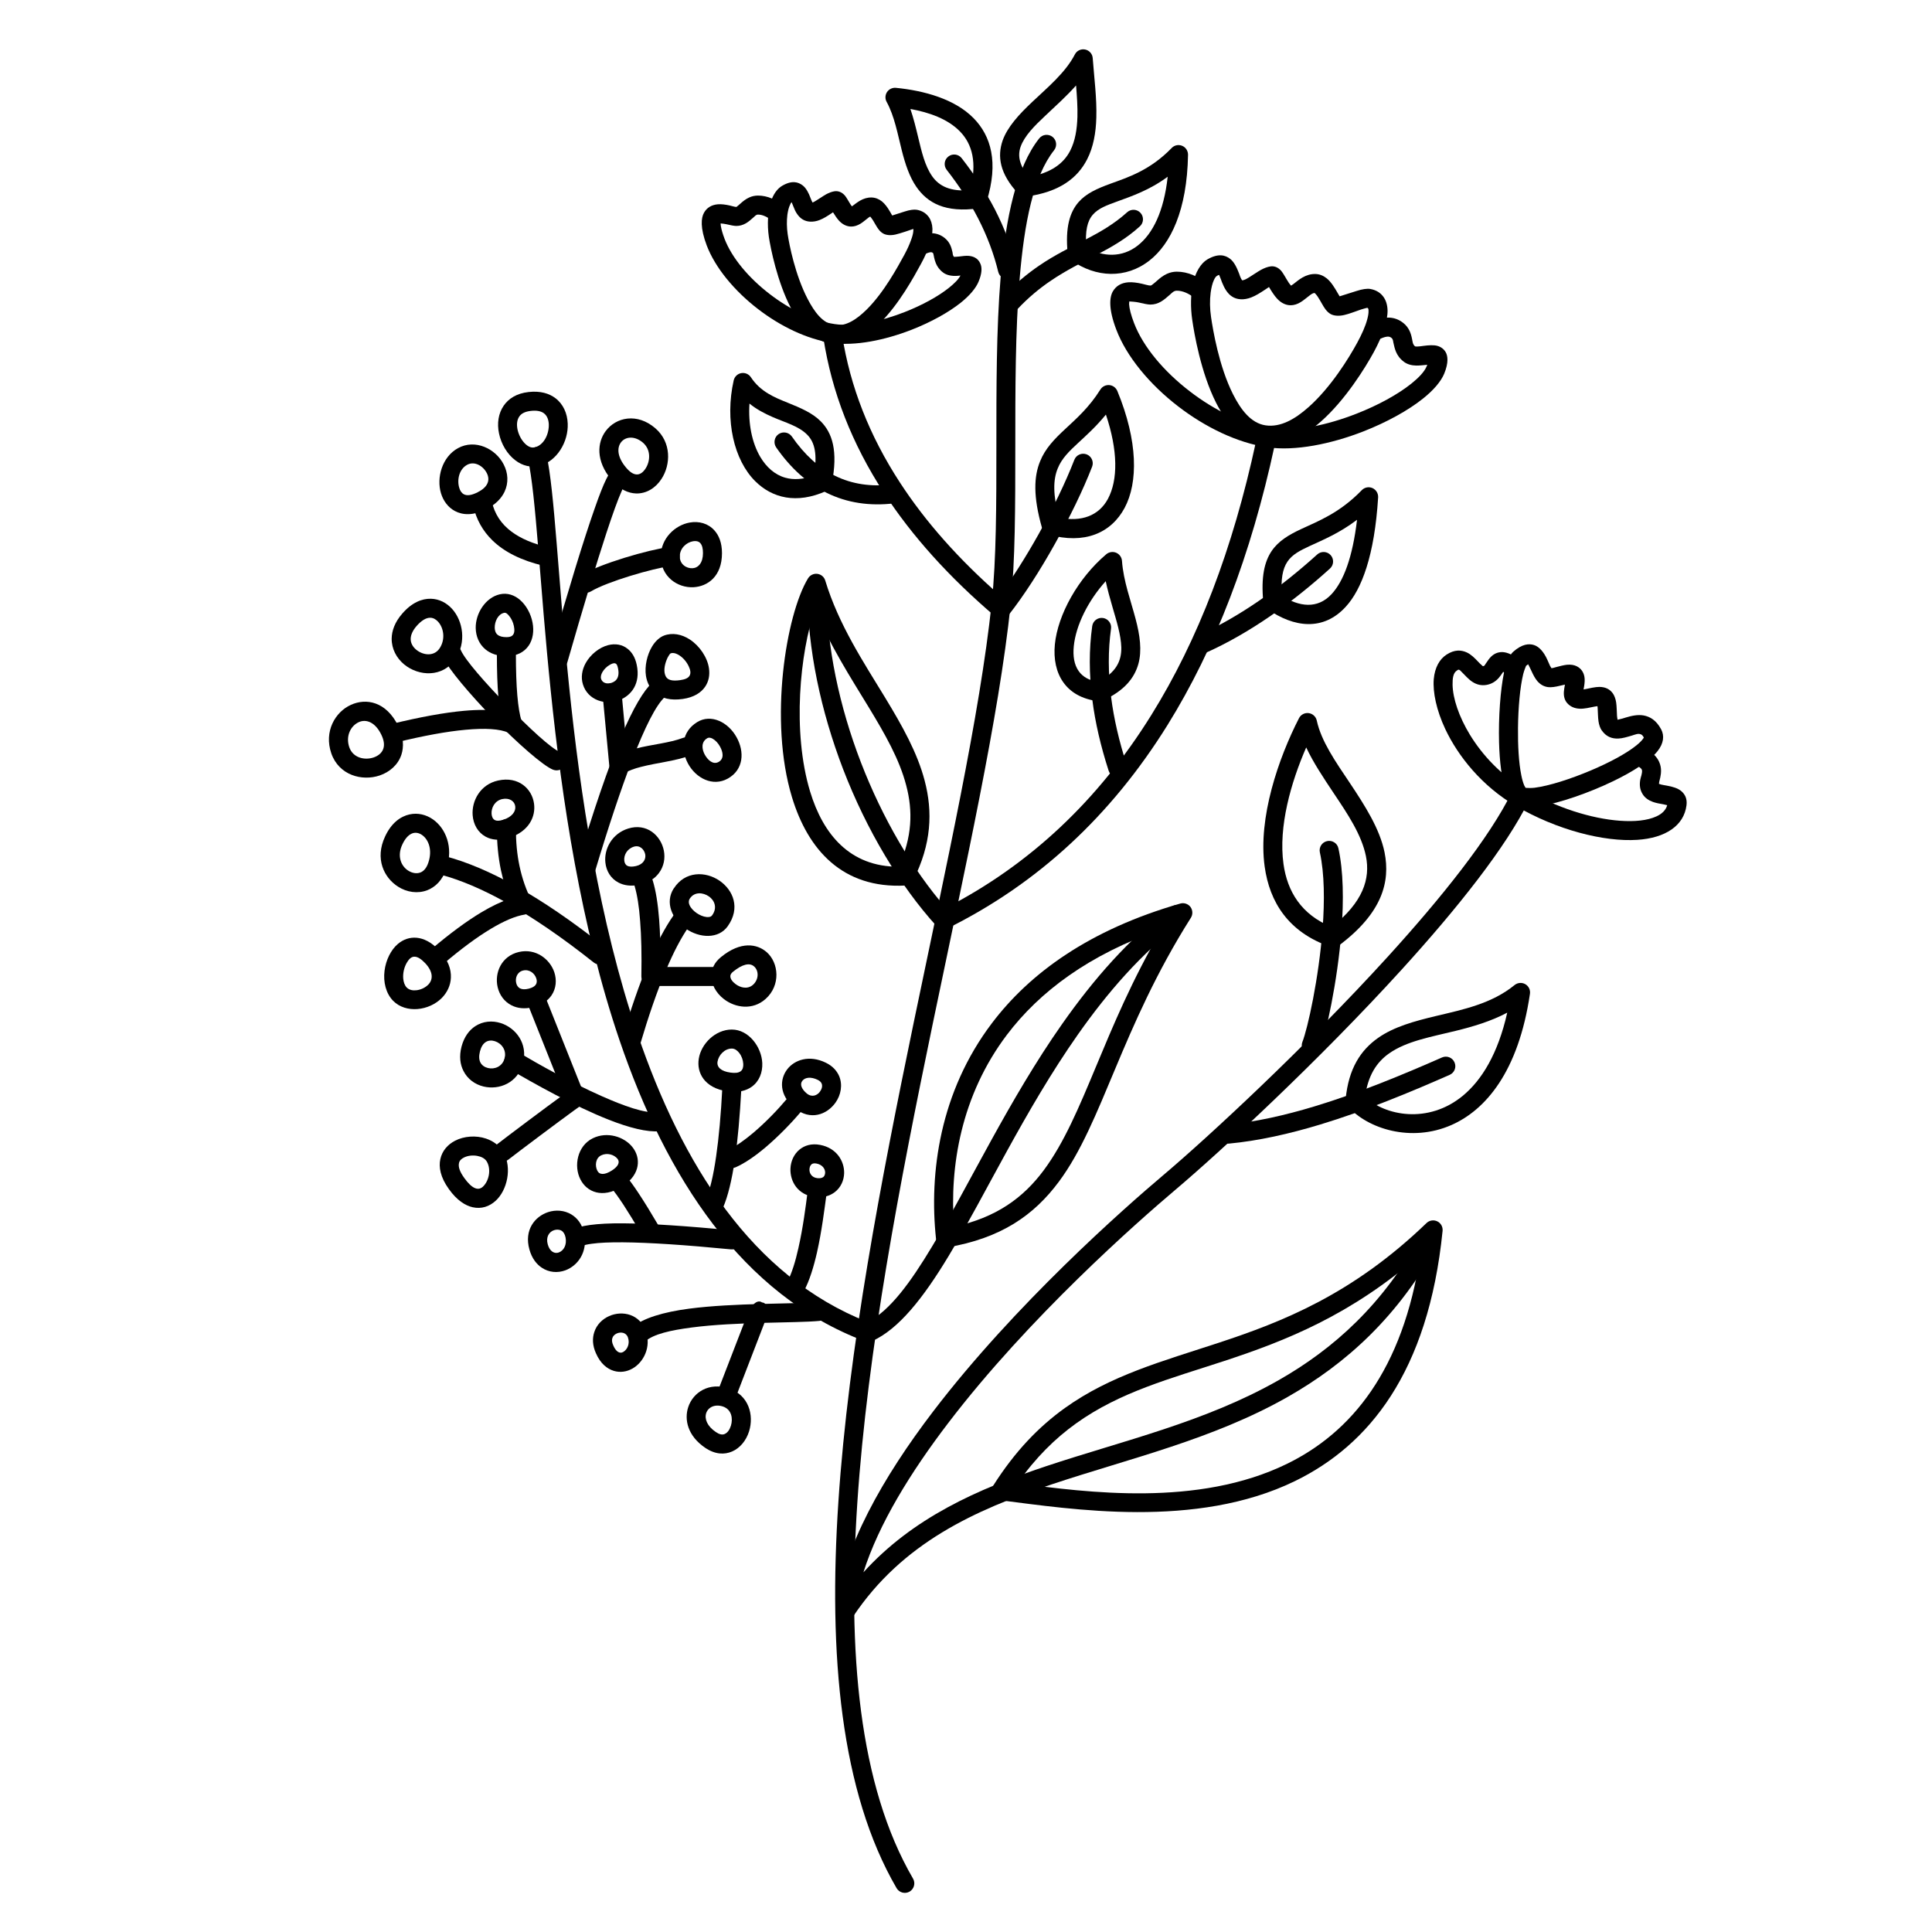<?xml version="1.0" encoding="UTF-8"?>
<!-- Uploaded to: ICON Repo, www.svgrepo.com, Generator: ICON Repo Mixer Tools -->
<svg fill="#000000" width="800px" height="800px" version="1.1" viewBox="144 144 512 512" xmlns="http://www.w3.org/2000/svg">
 <g fill-rule="evenodd">
  <path d="m419.39 180.69c-5.918 7.457-8.867 20.812-10.203 36.656-2.316 27.75 0.078 63.309-2.367 86.344-6.32 59.898-35.266 157.47-40.633 238.21-2.719 40.621 0.605 77.023 15.418 102.48 0.707 1.203 2.242 1.609 3.453 0.914 1.184-0.703 1.609-2.242 0.906-3.445-14.41-24.742-17.383-60.148-14.762-99.617 5.363-80.672 34.332-178.16 40.633-238.01 2.441-23.066 0.047-58.668 2.391-86.457 1.211-14.637 3.652-27.059 9.121-33.949 0.855-1.09 0.68-2.676-0.406-3.539-1.105-0.863-2.695-0.68-3.551 0.414z"/>
  <path d="m544.69 353.86c-5.945 12.121-18.613 27.953-32.922 43.688-21.992 24.16-47.836 48.027-59.477 57.867-10.426 8.801-39.348 34.285-60.961 62.582-13.398 17.547-23.953 36.207-25.844 52.684-0.125 1.156 0.555 2.25 1.637 2.652 1.082 0.402 2.316 0.004 2.973-0.961 13-19.422 32.043-28.133 52.699-35.027 20.555-6.852 42.695-11.91 62.445-23.141 15.391-8.758 29.375-21.215 40.105-41.047 0.652-1.223 0.199-2.754-1.008-3.414-1.234-0.664-2.773-0.207-3.426 1.016-10.203 18.875-23.504 30.734-38.164 39.062-19.473 11.07-41.289 15.996-61.539 22.746-18.289 6.102-35.293 13.684-48.395 28.117 4.082-12.859 12.52-26.539 22.523-39.633 21.336-27.941 49.926-53.098 60.203-61.789 11.738-9.918 37.785-33.973 59.93-58.324 14.684-16.141 27.66-32.426 33.754-44.859 0.605-1.25 0.074-2.758-1.16-3.371-1.258-0.613-2.769-0.094-3.375 1.152z"/>
  <path d="m283.89 265.54c4.383 19.277 3.703 93.652 24.309 154.19 12.344 36.195 32.297 67.418 65.02 79.734 0.602 0.234 1.285 0.211 1.887-0.059 7.004-3.109 13.555-11.379 20.281-22.539 9.773-16.238 20.199-38.66 34.23-58.652 7.91-11.258 16.98-21.746 27.762-29.844 1.109-0.836 1.336-2.414 0.504-3.527-0.832-1.109-2.418-1.336-3.527-0.5-11.211 8.41-20.629 19.281-28.844 30.977-14.129 20.094-24.609 42.625-34.461 58.949-5.742 9.566-11.133 16.984-17.078 20.094-30.73-12.062-49.297-41.941-60.984-76.258-20.559-60.332-19.828-134.46-24.184-153.68-0.305-1.355-1.637-2.207-3-1.902-1.359 0.309-2.215 1.66-1.914 3.016z"/>
  <path d="m407.2 537.73c-0.453 0.73-0.504 1.645-0.152 2.422 0.379 0.777 1.109 1.316 1.965 1.422 18.82 2.356 51.918 7.727 78.191-5.086 19.422-9.465 35.316-28.691 39.098-66.301 0.102-1.051-0.453-2.059-1.41-2.519s-2.094-0.277-2.848 0.453c-19.648 18.934-38.238 26.188-55.168 31.758-14.887 4.898-28.539 8.578-40.656 17.25-6.852 4.914-13.199 11.406-19.02 20.602zm6.473-0.633c4.789-6.844 9.977-11.914 15.492-15.871 11.691-8.379 24.914-11.832 39.297-16.562 16.047-5.281 33.531-12.062 51.969-28.23-4.609 30.828-18.438 47.246-35.418 55.523-23.551 11.477-52.773 7.566-71.34 5.141z"/>
  <path d="m469.65 447.07c7.836-0.734 16.047-2.586 24.234-5.066 11.867-3.594 23.703-8.496 34.285-13.156 1.285-0.562 1.863-2.047 1.285-3.324-0.555-1.27-2.039-1.848-3.301-1.289-10.43 4.586-22.066 9.418-33.73 12.945-7.859 2.379-15.742 4.172-23.25 4.875-1.387 0.129-2.394 1.359-2.266 2.742 0.125 1.383 1.359 2.402 2.742 2.273z"/>
  <path d="m500.61 435.31c-0.074 0.691 0.152 1.387 0.605 1.906 5.188 5.887 16.727 9.652 27.457 4.914 9.043-3.996 17.734-14.125 20.781-34.754 0.152-1.031-0.328-2.047-1.234-2.559-0.906-0.516-2.039-0.418-2.848 0.238-6.043 4.941-13.652 6.488-20.68 8.164-5.82 1.387-11.262 2.867-15.492 5.844-4.535 3.191-7.809 8.02-8.59 16.246zm5.141-0.648c0.777-5.668 3.07-9.164 6.348-11.477 4.66-3.289 11.082-4.379 17.605-5.981 4.66-1.148 9.371-2.523 13.73-4.844-2.445 10.879-6.75 17.895-11.789 22.043-9.121 7.519-20.582 5.305-25.895 0.262z"/>
  <path d="m478.79 303.57c0.078 0.73 0.453 1.395 1.059 1.812 7.027 4.949 14.84 5.926 20.781-0.578 4.258-4.625 7.633-13.625 8.59-29 0.051-1.051-0.551-2.035-1.508-2.461-0.957-0.422-2.094-0.203-2.824 0.555-5.894 6.086-11.586 8.211-15.969 10.262-3.402 1.582-6.098 3.191-7.91 5.848-1.891 2.793-2.871 6.824-2.219 13.562zm4.914-1.664c-0.301-4.379 0.176-7.137 1.484-9.07 1.312-1.934 3.379-2.957 5.844-4.109 3.606-1.672 7.938-3.438 12.598-6.977-1.184 9.961-3.551 16.207-6.703 19.652-3.801 4.137-8.688 3.367-13.223 0.504z"/>
  <path d="m426.95 211.23c0.051 0.73 0.453 1.395 1.059 1.816 6.371 4.492 14.332 4.945 20.656-0.039 5.539-4.359 9.922-13.219 10.176-27.996 0-1.035-0.605-1.977-1.562-2.371s-2.066-0.168-2.769 0.578c-5.769 5.949-11.59 7.777-16.223 9.461-3.551 1.293-6.449 2.59-8.465 4.891-2.266 2.613-3.578 6.574-2.871 13.66zm4.91-1.68c-0.301-4.352 0.254-6.949 1.766-8.668 1.484-1.711 3.754-2.508 6.398-3.473 3.902-1.426 8.59-3 13.426-6.574-1.008 9.207-3.957 15.105-7.91 18.215-4.156 3.289-9.344 3.109-13.68 0.5z"/>
  <path d="m420.15 283.94c0.25 0.84 0.906 1.496 1.738 1.73 9.496 2.66 16.547-0.371 20.152-7.078 3.574-6.695 3.574-17.656-1.941-30.992-0.379-0.871-1.184-1.465-2.117-1.547-0.957-0.078-1.863 0.371-2.367 1.172-3.023 4.824-6.449 7.777-9.32 10.469-2.894 2.68-5.289 5.168-6.648 8.531-1.637 3.973-1.914 9.234 0.504 17.715zm4.457-2.785c-1.586-6.094-1.535-10.008-0.301-13.016 1.082-2.695 3.098-4.609 5.414-6.758 2.293-2.125 4.836-4.414 7.356-7.516 3.199 9.527 3.227 17.316 0.531 22.348-2.371 4.406-6.981 6.227-13 4.941z"/>
  <path d="m493.78 369.9c1.234 5.648 1.262 12.887 0.73 20.117-1.008 13.316-3.977 26.613-5.363 30.117-0.504 1.293 0.152 2.754 1.434 3.258 1.312 0.504 2.773-0.137 3.277-1.434 1.434-3.672 4.609-17.598 5.668-31.562 0.578-7.754 0.504-15.516-0.832-21.578-0.277-1.359-1.637-2.215-2.996-1.918-1.363 0.297-2.219 1.641-1.918 3z"/>
  <path d="m496.53 394.9c0.809 0.277 1.664 0.137 2.344-0.367 11.387-8.555 13.629-16.805 12.043-24.676-1.285-6.266-5.215-12.387-9.223-18.398-3.727-5.559-7.555-11.008-8.738-16.512-0.227-1.039-1.086-1.824-2.144-1.965-1.055-0.137-2.09 0.406-2.566 1.348-5.391 10.516-10.91 26.363-9.094 39.34 1.309 9.387 6.246 17.367 17.379 21.23zm0.402-5.231c-8.109-3.273-11.789-9.473-12.793-16.695-1.387-9.93 1.988-21.645 6.019-30.898 1.887 4.047 4.609 8.105 7.328 12.188 3.652 5.441 7.332 10.926 8.492 16.59 1.234 6.082-0.781 12.246-9.047 18.816z"/>
  <path d="m572.68 334.73c-0.051-0.184-0.125-0.652-0.152-0.969-0.074-1.184-0.074-2.531-0.227-3.598-0.148-0.992-0.477-1.82-0.883-2.41-0.805-1.133-1.988-1.699-3.551-1.715-1.109-0.008-2.543 0.359-3.879 0.617-0.102 0.02-0.199 0.035-0.328 0.051l0.152-0.867c0.152-0.898 0.203-1.77 0.074-2.5-0.227-1.191-0.832-2.141-1.988-2.75-0.68-0.355-1.586-0.523-2.672-0.418-0.832 0.09-1.836 0.359-2.82 0.613-0.453 0.117-0.883 0.273-1.234 0.309-0.102-0.156-0.277-0.414-0.379-0.598-0.25-0.539-0.504-1.133-0.754-1.699-0.855-1.895-2.066-3.387-3.504-3.852-1.309-0.418-3.172-0.328-5.566 1.828-0.832 0.758-1.789 2.68-2.391 5.477-0.957 4.562-1.488 11.859-1.312 18.48 0.129 5.062 0.707 9.738 1.715 12.602 0.68 1.902 1.66 3.156 2.644 3.773 1.133 0.719 3.477 1.023 6.574 0.527 5.09-0.82 12.797-3.465 19.297-6.602 5.316-2.551 9.797-5.481 11.762-7.953 1.664-2.094 1.84-4.113 0.984-5.758-1.309-2.461-2.973-3.402-4.66-3.715-1.535-0.277-3.176 0.078-4.762 0.559-0.605 0.188-1.207 0.391-1.789 0.488-0.125 0.02-0.25 0.121-0.352 0.078zm-23.703-14.691c0.25 0.496 0.68 1.336 0.93 1.895 0.43 0.973 0.934 1.883 1.488 2.547 0.781 0.918 1.738 1.473 2.871 1.613 0.805 0.105 1.965-0.062 3.148-0.367 0.379-0.094 0.855-0.203 1.309-0.297-0.125 0.648-0.25 1.41-0.277 1.875-0.098 1.297 0.254 2.344 0.91 3.066 0.828 0.922 1.965 1.391 3.297 1.445 1.211 0.051 2.644-0.297 4.008-0.574 0.199-0.043 0.453-0.078 0.68-0.102 0.023 0.148 0.023 0.301 0.051 0.43 0.074 1.184 0.074 2.527 0.227 3.59 0.148 0.996 0.453 1.824 0.855 2.41 0 0 0 0.004 0.023 0.008 1.16 1.672 2.672 2.203 4.359 2.148 1.133-0.039 2.394-0.434 3.68-0.812 0.805-0.242 1.637-0.652 2.391-0.27 0.277 0.141 0.48 0.406 0.707 0.785-0.051 0.121-0.152 0.297-0.254 0.414-0.402 0.551-1.008 1.117-1.738 1.707-2.769 2.227-7.254 4.586-11.965 6.586-5.441 2.316-11.184 4.144-15.012 4.629-0.906 0.113-2.043 0.051-2.367 0.027-0.078-0.137-0.254-0.41-0.355-0.621-0.301-0.719-0.578-1.645-0.781-2.711-0.68-3.332-0.93-7.918-0.879-12.516 0.051-5.434 0.551-10.887 1.383-14.301 0.227-0.926 0.68-2.019 0.758-2.195 0.176-0.148 0.379-0.293 0.555-0.41z"/>
  <path d="m583.64 351.72c0.027-0.156 0.051-0.402 0.074-0.559 0.102-0.367 0.203-0.742 0.277-1.125 0.277-1.297 0.328-2.625-0.227-3.953-0.402-1.027-1.207-2.102-2.719-3.109-1.16-0.766-2.723-0.449-3.5 0.715-0.758 1.156-0.43 2.723 0.73 3.488 0.527 0.355 0.828 0.621 0.879 0.98 0.078 0.867-0.328 1.707-0.477 2.516-0.227 1.367-0.102 2.66 0.703 3.883 0.582 0.898 1.512 1.551 2.672 1.965 0.832 0.297 1.812 0.469 2.797 0.637 0.277 0.051 0.68 0.145 0.98 0.227-0.379 1.348-1.41 2.301-2.848 2.961-2.418 1.117-5.793 1.438-9.672 1.16-7.531-0.543-16.828-3.434-25.09-8.281-6.5-3.812-11.41-9.172-14.684-14.523-2.926-4.816-4.512-9.613-4.586-13.223-0.027-1.723 0.152-3.141 1.133-3.769 0.203-0.133 0.352-0.266 0.504-0.238 0.328 0.066 0.527 0.371 0.805 0.633 0.91 0.906 1.816 1.961 2.824 2.602 1.105 0.715 2.34 1.051 3.777 0.793 1.387-0.254 2.394-0.949 3.176-1.824 0.402-0.457 0.754-0.973 1.082-1.465l0.102-0.16c0.352 0.211 0.93 0.574 1.41 0.965 1.059 0.887 2.644 0.742 3.527-0.328 0.906-1.07 0.754-2.66-0.328-3.547-2.445-2.047-4.156-2.422-5.289-2.316-1.336 0.125-2.371 0.848-3.199 1.992-0.254 0.336-0.48 0.715-0.758 1.09-0.152 0.242-0.277 0.574-0.629 0.637-0.176 0.027-0.254-0.137-0.379-0.234-0.352-0.281-0.68-0.633-1.008-0.977-0.93-0.988-1.891-1.926-2.973-2.426-1.484-0.676-3.223-0.816-5.363 0.566-1.891 1.219-3.125 3.453-3.402 6.508-0.277 3.488 0.707 8.223 3.047 13.215 3.426 7.258 9.727 15.125 18.668 20.375 10.883 6.391 23.453 9.578 32.242 8.996 7.457-0.488 12.344-3.758 13.023-9.148 0.227-1.805-0.426-2.981-1.461-3.832-0.879-0.711-2.266-1.129-3.777-1.391-0.504-0.086-1.008-0.168-1.488-0.281-0.176-0.039-0.426-0.133-0.578-0.191z"/>
  <path d="m392.06 472.36c0.078 0.691 0.43 1.316 0.984 1.738 0.555 0.418 1.258 0.594 1.938 0.477 14.309-2.418 23.051-8.531 29.676-17.477 11.613-15.66 16.398-40.566 34.938-69.875 0.555-0.883 0.504-2.019-0.098-2.859-0.633-0.836-1.715-1.199-2.723-0.91-24.082 6.91-39.902 18.461-49.926 31.727-13.754 18.168-16.676 39.621-14.789 57.18zm4.762-3.269c-1.207-15.914 1.863-34.773 14.031-50.871 8.59-11.348 21.715-21.293 40.984-27.926-15.617 26.668-20.43 49.254-31.211 63.805-5.492 7.391-12.621 12.566-23.805 14.992z"/>
  <path d="m358.01 459.92c-0.48 3.769-1.211 9.5-2.422 14.824-0.754 3.402-1.711 6.637-2.969 9-0.633 1.227-0.18 2.754 1.055 3.402 1.234 0.656 2.746 0.188 3.402-1.039 1.438-2.699 2.57-6.371 3.449-10.254 1.234-5.488 1.965-11.395 2.496-15.281 0.176-1.379-0.805-2.641-2.191-2.824-1.359-0.18-2.644 0.793-2.82 2.172z"/>
  <path d="m361.36 447.41c-2.34-0.453-4.18 0.168-5.492 1.25-1.461 1.203-2.316 3.07-2.391 5.043-0.125 3.375 1.938 7.004 6.523 7.523 2.242 0.25 3.953-0.336 5.215-1.289 1.586-1.211 2.441-3.078 2.492-5.055 0.051-3.152-1.965-6.633-6.348-7.473zm-0.957 4.945c1.488 0.285 2.293 1.359 2.269 2.422-0.027 0.441-0.152 0.887-0.504 1.16-0.379 0.281-0.934 0.355-1.59 0.281-1.434-0.164-2.113-1.27-2.062-2.324 0.023-0.512 0.176-1.027 0.551-1.344 0.328-0.262 0.781-0.305 1.336-0.195z"/>
  <path d="m360.65 489.04c-6.527 0.605-22.094 0.207-34.008 1.77-6.727 0.879-12.344 2.512-15.062 4.977-1.035 0.938-1.109 2.531-0.18 3.562 0.934 1.027 2.519 1.105 3.555 0.172 2.215-2.004 6.875-3.004 12.344-3.719 11.863-1.551 27.328-1.141 33.828-1.746 1.387-0.129 2.394-1.359 2.269-2.742-0.129-1.383-1.363-2.402-2.746-2.273z"/>
  <path d="m315.18 496.84c-1.562-4.586-6.199-5.637-9.75-4.07-1.812 0.805-3.324 2.301-3.953 4.289-0.504 1.551-0.504 3.438 0.453 5.566 1.207 2.777 2.996 4.144 4.734 4.668 1.688 0.512 3.449 0.246 4.988-0.633 2.894-1.66 4.961-5.648 3.527-9.82zm-4.762 1.625c0.555 1.609-0.152 3.184-1.262 3.824-0.93 0.523-1.914-0.07-2.617-1.695-0.355-0.77-0.453-1.438-0.254-1.996 0.176-0.582 0.656-0.984 1.184-1.223 1.059-0.461 2.496-0.273 2.949 1.09z"/>
  <path d="m341.88 492.77-0.051 0.16-0.023 0.055-0.023 0.047c-0.102 0.254-0.328 0.852-0.633 1.684-1.535 3.961-5.113 13.266-6.523 16.895-0.504 1.297 0.152 2.758 1.438 3.262s2.746-0.141 3.25-1.438c1.41-3.633 5.012-12.945 6.523-16.91 0.328-0.84 0.555-1.438 0.652-1.695 1.488-3.883 0.781-5.574-0.551-5.672-1.008-0.734-2.621 0.016-4.059 3.613z"/>
  <path d="m337.17 511.96c-5.262-1.75-9.496 1.027-10.781 4.934-1.082 3.262-0.199 7.586 4.461 10.766 2.695 1.836 5.164 1.855 7.152 1.004 2.094-0.895 3.754-2.906 4.512-5.344 1.332-4.273-0.051-9.602-5.344-11.359zm-1.586 4.781c2.316 0.77 2.695 3.203 2.117 5.078-0.305 0.969-0.832 1.855-1.664 2.211-0.68 0.285-1.461 0.074-2.34-0.535-2.269-1.531-3.051-3.441-2.547-5.012 0.531-1.566 2.316-2.445 4.434-1.742z"/>
  <path d="m335.64 463.97c1.234-2.859 2.293-7.106 3.125-12.754 0.754-5.109 1.309-11.406 1.711-18.895 0.078-1.387-0.98-2.574-2.391-2.648-1.387-0.074-2.57 0.992-2.648 2.383-0.375 7.305-0.93 13.449-1.66 18.434-0.73 5.078-1.637 8.91-2.746 11.48-0.555 1.277 0.023 2.758 1.309 3.312 1.285 0.551 2.746-0.039 3.301-1.312z"/>
  <path d="m337.95 416.84c-4.406 0-8.16 3.809-8.766 7.731-0.301 1.891 0.078 3.785 1.262 5.367 1.184 1.543 3.199 2.867 6.473 3.305 2.848 0.383 4.887-0.234 6.297-1.242 1.992-1.43 2.898-3.769 2.797-6.277-0.203-4.352-3.652-8.883-8.062-8.883zm0 5.039c0.809 0 1.461 0.531 1.965 1.176 0.633 0.816 1.008 1.879 1.059 2.894 0.027 0.758-0.102 1.523-0.703 1.953-0.582 0.43-1.488 0.508-2.672 0.348-2.543-0.34-3.676-1.461-3.449-2.894 0.277-1.727 1.863-3.477 3.801-3.477z"/>
  <path d="m338.96 453.34c2.418-1.062 5.191-2.984 7.887-5.262 3.625-3.07 7.18-6.781 9.57-9.66 0.883-1.07 0.73-2.66-0.328-3.551-1.082-0.887-2.668-0.738-3.551 0.332-2.242 2.695-5.543 6.16-8.941 9.031-2.293 1.934-4.609 3.598-6.652 4.5-1.281 0.559-1.863 2.043-1.281 3.316 0.551 1.273 2.039 1.855 3.297 1.293z"/>
  <path d="m362.87 425.64c-4.406-2.164-8.312-0.762-10.227 1.711-2.039 2.644-2.242 6.856 1.965 10.324 4.133 3.398 8.516 1.719 10.781-1.426 1.488-2.078 1.965-4.793 0.984-7.098-0.605-1.363-1.691-2.633-3.504-3.512zm-2.191 4.523c0.531 0.258 0.883 0.574 1.059 0.973 0.301 0.715 0.023 1.531-0.453 2.172-0.73 1.016-2.141 1.574-3.477 0.477-1.41-1.176-1.891-2.457-1.184-3.352 0.754-0.969 2.316-1.113 4.055-0.27z"/>
  <path d="m338.21 470.08c-12.445-1.207-22.117-1.832-29.047-1.887-7.227-0.059-11.738 0.66-13.527 1.742-1.184 0.719-1.586 2.269-0.855 3.457 0.707 1.191 2.269 1.578 3.453 0.859 0.527-0.309 1.41-0.484 2.617-0.648 2.016-0.285 4.789-0.402 8.266-0.375 6.824 0.055 16.371 0.68 28.613 1.867 1.363 0.133 2.598-0.879 2.746-2.266 0.125-1.383-0.879-2.613-2.266-2.75z"/>
  <path d="m298.81 470.93c-0.504-2.508-1.812-4.141-3.402-5.094-1.836-1.109-4.129-1.285-6.172-0.605-3.473 1.156-6.398 4.707-4.934 9.902 0.652 2.356 1.887 3.894 3.273 4.82 1.914 1.285 4.207 1.453 6.273 0.688 3.223-1.203 5.969-4.781 4.961-9.711zm-4.938 0.996c0.402 1.977-0.477 3.508-1.789 3.992-1.156 0.434-2.418-0.293-2.922-2.144-0.555-1.934 0.352-3.332 1.664-3.762 0.652-0.215 1.383-0.215 1.988 0.141 0.531 0.324 0.883 0.926 1.059 1.773z"/>
  <path d="m305.89 458.71c0.855 0.949 1.965 2.496 3.375 4.633 1.336 2.055 2.922 4.633 4.738 7.734 0.703 1.199 2.242 1.602 3.449 0.898 1.211-0.703 1.613-2.246 0.906-3.445-1.863-3.188-3.5-5.832-4.887-7.945-1.586-2.434-2.871-4.18-3.852-5.262-0.934-1.027-2.519-1.105-3.555-0.172-1.031 0.938-1.109 2.527-0.176 3.559z"/>
  <path d="m308.88 458.43c2.648-1.688 3.781-3.656 4.082-5.438 0.305-1.828-0.227-3.59-1.383-5.027-2.168-2.719-6.652-4.188-10.48-2.312-4.106 2.004-5.113 7.367-3.277 10.91 0.859 1.68 2.293 2.949 4.207 3.422 1.789 0.441 4.109 0.199 6.852-1.555zm-2.719-4.242c-1.941 1.242-3.301 1.18-3.856 0.066-0.68-1.309-0.504-3.336 1.008-4.074 1.59-0.773 3.426-0.203 4.336 0.918 0.703 0.895 0.199 2.012-1.488 3.09z"/>
  <path d="m318.23 438.77c-3.375 0.312-8.867-1.664-14.762-4.277-8.012-3.539-16.652-8.398-22.016-11.57-1.211-0.703-2.746-0.301-3.453 0.898-0.703 1.195-0.301 2.742 0.883 3.445 6.422 3.777 17.332 9.887 26.5 13.496 5.34 2.106 10.152 3.32 13.328 3.023 1.383-0.129 2.391-1.359 2.266-2.742-0.125-1.387-1.359-2.402-2.746-2.273z"/>
  <path d="m282.61 425.73c1.336-5.195-1.938-9.34-5.918-10.605-2.266-0.715-4.711-0.508-6.75 0.828-1.562 1.027-2.922 2.75-3.629 5.402-0.68 2.617-0.352 4.773 0.504 6.445 1.082 2.172 3.074 3.598 5.34 4.141 4.133 0.988 9.07-0.945 10.453-6.211zm-4.887-1.27c-0.578 2.207-2.668 2.996-4.383 2.582-0.855-0.203-1.637-0.691-2.039-1.5-0.379-0.754-0.402-1.738-0.102-2.922 0.305-1.176 0.809-2 1.512-2.457 0.73-0.484 1.637-0.496 2.445-0.234 1.711 0.543 3.148 2.305 2.566 4.531z"/>
  <path d="m293.39 434.05-0.129 0.09c-4.332 3.129-14.836 11.008-17.707 13.242-1.109 0.852-1.312 2.434-0.453 3.535 0.855 1.098 2.441 1.297 3.551 0.445 2.848-2.211 13.273-10.035 17.559-13.141 0.477-0.344 0.93-0.66 1.207-0.863 0.277-0.109 0.531-0.266 0.758-0.473 0.855-0.77 0.906-1.484 0.93-1.625 0.102-0.762-0.125-1.34-0.426-1.789-0.051-0.09-0.129-0.184-0.203-0.273l-9.773-24.531c-0.527-1.289-1.988-1.922-3.273-1.406s-1.941 1.98-1.41 3.273z"/>
  <path d="m277.47 449.48c-1.008-1.824-2.695-3.086-4.688-3.75-2.644-0.887-5.793-0.656-8.16 0.559-1.988 1.02-3.449 2.695-3.93 4.894-0.453 2.062-0.023 4.762 2.266 7.938 2.144 3.012 4.383 4.383 6.301 4.812 2.34 0.52 4.434-0.195 6.094-1.715 3.074-2.801 4.359-8.668 2.117-12.738zm-4.41 2.434c1.16 2.106 0.48 5.137-1.105 6.586-1.262 1.152-2.922 0.469-4.914-2.316-1.16-1.609-1.637-2.891-1.41-3.938 0.125-0.688 0.656-1.156 1.285-1.473 1.031-0.531 2.367-0.676 3.578-0.445 1.055 0.195 2.062 0.668 2.566 1.586z"/>
  <path d="m281.5 396.29c-4.637 1.074-6.5 5.551-5.617 9.316 0.477 2.047 1.738 3.848 3.703 4.832 1.461 0.738 3.375 1.043 5.715 0.465 2.394-0.594 3.93-1.781 4.863-3.129 1.234-1.836 1.41-4.074 0.73-6.129-1.184-3.504-4.938-6.394-9.395-5.356zm1.133 4.906c1.664-0.391 3.047 0.75 3.477 2.059 0.199 0.562 0.227 1.18-0.125 1.68-0.328 0.512-0.984 0.852-1.891 1.078-0.934 0.227-1.688 0.215-2.266-0.078-0.582-0.289-0.91-0.859-1.035-1.461-0.301-1.305 0.254-2.906 1.84-3.277z"/>
  <path d="m322.51 386.55c-2.242 3.195-4.508 7.465-6.773 12.816-2.32 5.512-4.637 12.199-6.953 20.059-0.379 1.332 0.375 2.734 1.711 3.129 1.336 0.395 2.746-0.371 3.125-1.707 2.266-7.648 4.508-14.16 6.777-19.527 2.062-4.953 4.156-8.91 6.219-11.867 0.809-1.137 0.531-2.707-0.602-3.508-1.137-0.801-2.695-0.527-3.504 0.605z"/>
  <path d="m322.59 379.41-0.027 0.004c-2.418 3.754-0.477 8.133 3.148 10.66 3.703 2.602 8.719 2.793 11.137-0.605 3.449-4.836 1.461-9.566-2.144-12.059-3.727-2.574-9.168-2.586-12.113 2zm4.207 2.738c1.234-1.895 3.523-1.656 5.062-0.594 1.484 1.031 2.316 2.988 0.879 4.992-0.324 0.469-0.879 0.527-1.461 0.477-0.906-0.086-1.863-0.5-2.695-1.078-0.805-0.566-1.512-1.293-1.863-2.113-0.227-0.539-0.277-1.129 0.078-1.684z"/>
  <path d="m335.06 397.64c-1.738 1.406-2.445 3.062-2.547 4.691-0.125 2.356 1.188 4.809 3.352 6.457 3.047 2.328 7.609 2.984 11.008-0.039 4.055-3.598 3.555-9.59 0.277-12.445-2.492-2.16-6.824-2.977-12.09 1.336zm3.172 3.902c2.519-2.051 4.434-2.465 5.594-1.438 1.309 1.121 1.309 3.465-0.277 4.879-1.438 1.27-3.352 0.773-4.637-0.207-0.754-0.578-1.41-1.332-1.359-2.156 0.027-0.391 0.277-0.738 0.68-1.078z"/>
  <path d="m312.18 378.81c0.68 2.312 1.184 5.402 1.461 9.262 0.328 4.062 0.43 8.945 0.328 14.656-0.023 0.676 0.254 1.328 0.707 1.809 0.477 0.484 1.133 0.758 1.812 0.758h18.312c1.387 0 2.519-1.129 2.519-2.519s-1.133-2.519-2.519-2.519h-15.77c0.051-4.809-0.074-9-0.352-12.574-0.328-4.305-0.906-7.746-1.688-10.324-0.402-1.332-1.812-2.086-3.148-1.684-1.309 0.398-2.066 1.809-1.664 3.137z"/>
  <path d="m310.45 363.58c-4.356 1.371-6.398 5.504-6.019 8.992 0.227 2.246 1.41 4.231 3.453 5.312 1.434 0.754 3.348 1.098 5.766 0.539 2.367-0.543 3.957-1.691 4.965-3.047 1.332-1.766 1.711-3.945 1.309-5.977-0.805-4.016-4.559-7.359-9.473-5.82zm1.512 4.805c1.59-0.5 2.746 0.695 3.023 2 0.254 1.301-0.504 2.68-2.441 3.129-0.984 0.219-1.738 0.219-2.32-0.082-0.504-0.273-0.73-0.812-0.781-1.383-0.148-1.434 0.73-3.098 2.519-3.664z"/>
  <path d="m316.89 324.87c-2.293 2.09-5.113 6.797-8.238 14.219-3.398 8.082-7.328 19.52-11.762 34.324-0.402 1.328 0.352 2.734 1.688 3.137 1.336 0.395 2.746-0.359 3.125-1.691 3.574-11.906 6.824-21.613 9.695-29.109 3.555-9.152 6.426-14.91 8.895-17.145 1.031-0.938 1.109-2.531 0.176-3.562-0.934-1.027-2.543-1.105-3.578-0.172z"/>
  <path d="m319.92 312.45c-1.082 0.422-2.266 1.441-3.148 2.938-1.258 2.094-1.988 5.141-1.586 7.754 0.301 1.867 1.156 3.523 2.668 4.68 1.512 1.164 3.754 1.887 7.078 1.414 3.051-0.438 4.887-1.727 5.922-3.231 0.98-1.418 1.285-3.121 1.031-4.887-0.402-2.867-2.469-5.938-5.062-7.637-2.168-1.422-4.66-1.891-6.902-1.031zm1.812 4.703c0.605-0.23 1.262-0.043 1.867 0.27 1.234 0.633 2.316 1.855 2.922 3.164 0.402 0.871 0.652 1.793 0.199 2.516-0.379 0.641-1.234 0.965-2.492 1.145-2.043 0.289-3.25 0.004-3.781-0.977-0.652-1.215-0.352-2.891 0.152-4.242 0.176-0.512 0.43-0.98 0.68-1.363 0.152-0.219 0.277-0.441 0.453-0.512z"/>
  <path d="m303.67 327.81 1.812 19.266c0.074 0.863 0.605 1.621 1.359 2.012 0.781 0.391 1.688 0.359 2.445-0.09 1.309-0.797 2.871-1.328 4.531-1.754 4.359-1.133 9.273-1.574 12.977-2.996 1.309-0.496 1.965-1.953 1.461-3.254-0.504-1.297-1.965-1.949-3.25-1.453-3.555 1.363-8.289 1.738-12.469 2.824-0.809 0.211-1.613 0.449-2.371 0.719l-1.461-15.738c-0.148-1.387-1.359-2.402-2.746-2.273-1.383 0.125-2.418 1.355-2.289 2.738z"/>
  <path d="m328.71 335.39v0.004c-4.133 2.57-4.359 7.262-2.394 10.938 2.09 3.891 6.551 6.223 10.555 4.004 4.231-2.348 4.457-7.117 2.344-10.926-2.191-4.008-6.777-6.34-10.504-4.019zm2.668 4.277c0.48-0.305 1.008-0.164 1.488 0.102 0.781 0.438 1.461 1.203 1.938 2.07 0.781 1.398 1.184 3.227-0.375 4.09-1.488 0.816-2.898-0.547-3.68-1.984-0.754-1.418-0.98-3.285 0.629-4.277z"/>
  <path d="m298.48 325.37c1.285 4.191 6.019 5.676 9.801 4.121 3.023-1.242 5.516-4.32 4.457-9.312-0.426-2.051-1.336-3.375-2.367-4.203-1.461-1.199-3.324-1.492-5.238-1-2.293 0.598-4.66 2.461-5.922 4.75-0.98 1.777-1.309 3.777-0.73 5.644zm4.812-1.48c-0.176-0.609 0.051-1.246 0.379-1.82 0.453-0.762 1.133-1.43 1.887-1.855 0.531-0.305 1.086-0.586 1.562-0.379 0.402 0.172 0.531 0.672 0.68 1.379 0.305 1.48 0 2.582-0.754 3.211-1.184 0.973-3.277 1.016-3.754-0.535z"/>
  <path d="m260.85 375.81c5.238 1.41 10.93 3.832 17.078 7.242 7.18 3.988 14.988 9.328 23.402 16.004 1.082 0.863 2.668 0.684 3.527-0.406 0.879-1.086 0.703-2.676-0.402-3.539-8.641-6.875-16.68-12.355-24.086-16.465-6.547-3.633-12.617-6.195-18.211-7.699-1.336-0.363-2.719 0.434-3.074 1.777-0.375 1.34 0.43 2.723 1.766 3.086z"/>
  <path d="m246.06 365.66c-2.797 5.926-0.277 10.957 3.426 13.312 2.344 1.504 5.215 1.91 7.734 0.953 2.09-0.812 4.031-2.59 5.09-5.742 1.938-5.758-0.277-10.695-3.527-13.004-1.863-1.316-4.082-1.832-6.246-1.352-2.371 0.52-4.812 2.242-6.477 5.832zm4.562 2.141c0.68-1.469 1.508-2.43 2.441-2.867 0.957-0.445 1.965-0.23 2.797 0.355 1.812 1.285 2.746 4.098 1.66 7.297-0.453 1.391-1.184 2.277-2.113 2.633-1.059 0.402-2.242 0.133-3.227-0.496-1.914-1.215-2.996-3.863-1.559-6.922z"/>
  <path d="m278.98 366.02c5.289-1.727 7.004-5.707 6.547-9.012-0.5-3.922-4.078-7.359-9.52-6.164-4.762 1.047-7.027 5.414-6.75 9.18 0.176 2.43 1.383 4.578 3.426 5.699 1.535 0.84 3.625 1.168 6.297 0.297zm-1.562-4.789c-0.984 0.32-1.762 0.383-2.316 0.074-0.555-0.309-0.781-0.969-0.832-1.637-0.102-1.594 0.832-3.461 2.82-3.906 1.891-0.41 3.273 0.543 3.453 1.902 0.199 1.406-0.883 2.828-3.125 3.566z"/>
  <path d="m275.68 363.63c0 3.863 0.352 7.5 1.059 10.914 0.578 2.684 1.359 5.231 2.367 7.644-2.293 0.754-4.812 1.953-7.582 3.613-3.879 2.324-8.289 5.574-13.227 9.762-1.055 0.898-1.207 2.492-0.301 3.551 0.906 1.062 2.492 1.191 3.551 0.293 4.688-3.977 8.867-7.074 12.57-9.285 3.453-2.066 6.426-3.344 8.945-3.754 0.777-0.133 1.484-0.633 1.836-1.352 0.355-0.719 0.355-1.562 0-2.281-1.461-2.844-2.519-5.918-3.223-9.227-0.656-3.094-0.957-6.387-0.957-9.879 0-1.391-1.133-2.519-2.519-2.519-1.41 0-2.519 1.129-2.519 2.519z"/>
  <path d="m260.29 395.75c-2.066-2.176-4.106-3.066-5.844-3.231-1.891-0.172-3.555 0.438-4.965 1.598-1.887 1.586-3.223 4.312-3.574 7.148-0.379 2.988 0.375 6.008 2.266 7.945 3.375 3.445 9.574 2.668 12.949-0.773 1.383-1.434 2.289-3.269 2.367-5.344 0.102-2.191-0.707-4.742-3.199-7.344zm-3.629 3.481c2.168 2.285 2.141 4.356 0.855 5.684-0.805 0.82-1.938 1.359-3.098 1.504-0.957 0.121-1.965-0.031-2.644-0.727-0.555-0.578-0.805-1.406-0.906-2.273-0.152-1.52 0.25-3.191 1.031-4.445 0.48-0.793 1.109-1.477 1.992-1.441 0.855 0.035 1.738 0.629 2.769 1.699z"/>
  <path d="m292.41 343.29c-2.344-0.91-8.363-6.531-14.082-12.43-5.668-5.816-11.059-11.941-12.191-14.539-0.578-1.27-2.066-1.848-3.324-1.285-1.285 0.559-1.867 2.047-1.285 3.32 1.234 2.836 7.004 9.66 13.176 16.016 6.398 6.57 13.273 12.602 15.867 13.613 1.312 0.504 2.773-0.141 3.277-1.438 0.504-1.293-0.152-2.754-1.438-3.258z"/>
  <path d="m264.65 318.69c3.023-4.445 2.043-10.129-0.828-13.312-1.488-1.648-3.453-2.652-5.644-2.703-2.316-0.051-4.988 0.957-7.555 3.914-2.016 2.305-2.797 4.598-2.824 6.641-0.023 2.75 1.285 5.156 3.277 6.824 3.902 3.231 10.25 3.523 13.574-1.363zm-4.18-2.832c-1.512 2.215-4.41 1.785-6.172 0.32-0.855-0.711-1.484-1.707-1.461-2.883 0.023-1.059 0.527-2.199 1.562-3.394 1.309-1.48 2.519-2.215 3.652-2.191 0.805 0.02 1.484 0.445 2.039 1.043 1.539 1.699 1.992 4.731 0.379 7.106z"/>
  <path d="m276.44 301.5c-3.777 0.867-6.445 5.047-6.371 8.973 0.051 2.164 0.883 4.203 2.57 5.613 1.285 1.062 3.07 1.801 5.566 1.801 2.922 0 4.785-1.184 5.894-2.777 1.133-1.641 1.461-3.875 1.031-6.109-0.426-2.301-1.66-4.551-3.25-5.953-1.559-1.387-3.477-2-5.441-1.547zm1.137 4.91c0.527-0.125 0.957 0.328 1.332 0.785 0.633 0.738 1.086 1.738 1.285 2.746 0.176 0.934 0.227 1.922-0.426 2.492-0.355 0.309-0.883 0.418-1.562 0.418-1.031 0-1.812-0.199-2.344-0.637-0.555-0.453-0.73-1.145-0.754-1.84-0.027-1.668 0.855-3.598 2.469-3.965z"/>
  <path d="m275.68 317.34c0 4.469 0.125 8.273 0.402 11.414 0.125 1.344 0.277 2.566 0.43 3.68-2.57-0.367-5.769-0.402-9.547-0.062-5.191 0.473-11.613 1.633-19.246 3.496-1.336 0.328-2.168 1.691-1.84 3.043 0.328 1.348 1.688 2.18 3.047 1.852 7.332-1.793 13.504-2.918 18.492-3.371 5.137-0.465 8.969-0.266 11.41 0.805 0.906 0.398 1.941 0.227 2.695-0.426 0.73-0.66 1.008-1.684 0.707-2.625-0.504-1.652-0.883-3.934-1.133-6.832-0.254-3.019-0.379-6.676-0.379-10.973 0-1.391-1.133-2.519-2.519-2.519-1.41 0-2.519 1.129-2.519 2.519z"/>
  <path d="m249.56 336.43c-3.227-6.594-8.566-7.461-12.57-5.637-4.184 1.898-7.18 7.07-5.191 12.852 1.992 5.773 8.113 7.469 12.848 5.852 2.644-0.906 4.836-2.82 5.719-5.469 0.68-2.059 0.629-4.625-0.805-7.598zm-4.535 2.211c0.73 1.488 0.906 2.754 0.555 3.781-0.379 1.156-1.41 1.91-2.547 2.305-2.367 0.805-5.488 0.152-6.473-2.715-1.008-2.957 0.379-5.66 2.519-6.633 1.965-0.898 4.359 0.016 5.945 3.262z"/>
  <path d="m309.74 272.18c0.98-0.941 1.031-2.481 0.125-3.488-0.957-1.031-2.543-1.113-3.578-0.18-0.402 0.379-1.008 1.18-1.637 2.484-0.805 1.617-1.84 4.242-3.098 7.875-2.82 8.008-6.828 21.07-12.016 39.184-0.402 1.34 0.379 2.734 1.711 3.121 1.336 0.383 2.746-0.391 3.125-1.727 4.231-14.742 7.684-26.117 10.305-34.121 1.711-5.211 3.07-8.969 4.106-11.277 0.375-0.863 0.906-1.777 0.957-1.871z"/>
  <path d="m306.06 271.17c2.168 2.574 4.461 3.535 6.5 3.602 2.719 0.086 5.188-1.434 6.75-3.867 2.469-3.785 2.644-9.688-1.609-13.383-4.863-4.223-10.48-2.918-13.176 0.699-2.242 2.996-2.723 7.898 1.535 12.949zm3.856-3.25c-2.242-2.641-2.519-5.117-1.359-6.684 1.207-1.598 3.676-1.781 5.844 0.086 2.164 1.887 1.938 4.91 0.68 6.844-0.578 0.887-1.359 1.598-2.344 1.57-0.93-0.031-1.84-0.66-2.82-1.816z"/>
  <path d="m300.6 300.73c2.215-1.328 6.273-2.82 10.352-4.086 4.234-1.305 8.516-2.356 11.008-2.672 1.387-0.176 2.344-1.438 2.168-2.816s-1.438-2.356-2.797-2.184c-2.695 0.34-7.305 1.453-11.863 2.859-4.535 1.402-9.02 3.109-11.461 4.582-1.184 0.715-1.59 2.266-0.859 3.457 0.707 1.191 2.269 1.578 3.453 0.859z"/>
  <path d="m319.11 291.47c0 5.328 4.457 8.383 8.691 8.148 3.727-0.211 7.531-2.852 7.531-9.023 0-2.781-0.832-4.723-1.992-6.016-1.66-1.875-4.106-2.535-6.574-2.098-3.828 0.68-7.656 4.16-7.656 8.988zm5.035 0c0-2.18 1.766-3.723 3.504-4.031 0.703-0.125 1.461-0.047 1.938 0.496 0.504 0.562 0.707 1.453 0.707 2.66 0 2.555-1.234 3.906-2.769 3.992-1.641 0.09-3.379-1.066-3.379-3.117z"/>
  <path d="m269.39 277.98c0.805 3.629 2.519 6.715 5.137 9.254 3.148 3.043 7.633 5.309 13.527 6.695 1.363 0.32 2.695-0.52 3.023-1.875 0.328-1.352-0.527-2.711-1.863-3.027-3.981-0.934-7.18-2.293-9.648-4.125-2.769-2.059-4.508-4.727-5.238-8.012-0.305-1.355-1.664-2.215-3-1.914-1.359 0.301-2.215 1.645-1.938 3.004z"/>
  <path d="m272.84 278.96c2.547-1.281 4.059-2.938 4.863-4.629 1.133-2.41 0.934-4.992-0.203-7.211-2.113-4.215-7.582-6.863-12.141-4.348-4.207 2.309-5.742 7.848-4.484 11.98 0.629 2.051 1.914 3.742 3.703 4.688 1.992 1.051 4.762 1.277 8.262-0.48zm-2.266-4.5c-1.562 0.781-2.769 0.992-3.652 0.523-0.629-0.332-1.008-0.98-1.211-1.699-0.652-2.082-0.051-4.934 2.066-6.094 2.016-1.109 4.309 0.348 5.238 2.203 0.43 0.852 0.582 1.844 0.129 2.769-0.402 0.871-1.262 1.637-2.57 2.297z"/>
  <path d="m286.97 267.43c4.66-1.172 7.684-6.414 7.481-11.172-0.098-2.695-1.184-5.172-3.273-6.75-1.637-1.23-3.953-1.969-7.078-1.621-3.25 0.359-5.34 1.785-6.602 3.602-1.434 2.059-1.812 4.738-1.258 7.359 0.578 2.848 2.215 5.578 4.383 7.18 1.84 1.391 4.055 1.98 6.348 1.402zm-1.234-4.887c-1.008 0.258-1.914-0.285-2.668-1.047-0.934-0.949-1.613-2.289-1.918-3.664-0.25-1.23-0.199-2.504 0.48-3.469 0.555-0.812 1.562-1.305 3.047-1.469 1.512-0.172 2.672 0.035 3.477 0.637 0.883 0.672 1.234 1.773 1.285 2.918 0.074 2.516-1.234 5.473-3.703 6.094z"/>
  <path d="m357.98 300.34c0 15.707 3.602 32.234 9.445 47.48 6.223 16.152 15.016 30.852 24.766 41.605 0.754 0.832 1.988 1.066 2.996 0.562 23.828-11.832 43.227-29.758 58.191-53.801 12.645-20.324 22.141-45.031 28.414-74.137 0.301-1.355-0.582-2.699-1.941-2.992-1.359-0.293-2.695 0.574-2.996 1.934-6.121 28.469-15.367 52.652-27.762 72.531-14.082 22.629-32.219 39.664-54.434 51.086-8.867-10.195-16.805-23.77-22.523-38.602-5.641-14.66-9.117-30.559-9.117-45.668 0-1.391-1.109-2.519-2.519-2.519-1.387 0-2.519 1.129-2.519 2.519z"/>
  <path d="m463.23 317.14c5.996-2.641 11.914-6.082 17.559-9.973 5.543-3.84 10.832-8.117 15.668-12.5 1.031-0.93 1.109-2.527 0.176-3.555-0.93-1.031-2.519-1.109-3.551-0.176-4.688 4.234-9.801 8.375-15.164 12.086-5.367 3.711-11.008 6.988-16.703 9.504-1.285 0.562-1.863 2.051-1.309 3.32 0.578 1.273 2.066 1.852 3.324 1.293z"/>
  <path d="m413.68 225.88c2.898-3.074 5.769-5.418 8.566-7.336 8.59-5.867 16.676-8.062 23.828-14.559 1.035-0.934 1.109-2.527 0.18-3.559-0.934-1.031-2.519-1.109-3.555-0.172-7 6.332-14.91 8.406-23.301 14.129-3.074 2.102-6.223 4.668-9.395 8.039-0.957 1.008-0.906 2.606 0.102 3.559 1.008 0.953 2.617 0.91 3.574-0.102z"/>
  <path d="m433.45 309.92c-0.859 6.16-0.859 12.66 0.023 19.5 0.758 6.016 2.219 12.293 4.332 18.836 0.43 1.324 1.84 2.047 3.176 1.621 1.309-0.434 2.039-1.852 1.613-3.176-2.016-6.227-3.402-12.199-4.133-17.922-0.805-6.367-0.832-12.426-0.027-18.164 0.203-1.379-0.777-2.652-2.141-2.844-1.383-0.191-2.644 0.77-2.844 2.148z"/>
  <path d="m349.69 262.56c3.883 5.582 8.391 9.59 13.43 12.07 5.34 2.621 11.336 3.555 17.961 2.75 1.383-0.168 2.367-1.426 2.191-2.805-0.152-1.379-1.41-2.367-2.797-2.195-5.594 0.676-10.633-0.062-15.141-2.269-4.332-2.137-8.16-5.625-11.484-10.43-0.809-1.141-2.371-1.422-3.527-0.629-1.133 0.793-1.41 2.367-0.633 3.508z"/>
  <path d="m435.01 329.82c0.48 0.059 0.957-0.016 1.363-0.211 5.617-2.59 8.234-5.918 9.293-9.605 1.008-3.59 0.43-7.66-0.73-12.023-1.258-4.801-3.223-10.016-3.602-15.363-0.074-0.945-0.68-1.77-1.535-2.137-0.883-0.367-1.891-0.211-2.621 0.398-7.508 6.356-12.848 16.016-13.629 23.883-0.375 3.91 0.355 7.414 2.242 10.062 1.84 2.586 4.812 4.457 9.219 4.996zm-0.074-5.106c-2.344-0.41-4.004-1.371-5.039-2.82-1.258-1.742-1.586-4.074-1.332-6.644 0.551-5.531 3.777-12.043 8.461-17.227 0.504 2.324 1.137 4.609 1.789 6.832 1.109 3.812 2.242 7.418 2.344 10.695 0.074 3.66-1.41 6.75-6.223 9.164z"/>
  <path d="m362.97 274.12c0.73-0.332 1.285-1.004 1.438-1.805 1.785-8.953 0.074-13.637-2.875-16.633-2.266-2.285-5.391-3.582-8.738-4.938-3.504-1.41-7.258-2.906-9.801-6.769-0.555-0.844-1.562-1.273-2.57-1.094-0.98 0.184-1.762 0.938-1.988 1.922-2.394 10.598 0.074 21.129 5.719 26.734 4.484 4.445 10.934 6.121 18.816 2.582zm-3.273-4.106c-2.824 1.055-5.367 1.207-7.582 0.586-2.824-0.793-5.039-2.824-6.652-5.543-2.191-3.754-3.199-8.777-2.848-14.105 1.891 1.539 4.008 2.637 6.121 3.562 3.426 1.5 6.93 2.391 9.195 4.703 1.992 2.012 2.723 5.156 1.766 10.797z"/>
  <path d="m403.4 199.2c0.957-0.137 1.766-0.816 2.043-1.742 3.297-10.512 1.105-17.469-3.379-22.086-5.012-5.156-13.223-7.363-20.629-8.094-0.934-0.094-1.84 0.34-2.367 1.117-0.504 0.781-0.555 1.781-0.102 2.598 2.09 3.812 2.922 8.551 4.031 12.922 0.906 3.578 2.016 6.934 3.828 9.57 2.945 4.277 7.656 6.988 16.574 5.715zm-2.316-4.805c-5.215 0.434-8.238-1.047-10.102-3.766-1.891-2.738-2.746-6.441-3.652-10.227-0.605-2.527-1.234-5.098-2.066-7.519 4.965 0.898 9.926 2.629 13.176 5.996 3.223 3.324 4.559 8.273 2.644 15.516z"/>
  <path d="m413.83 195.3c0.555 0.605 1.359 0.895 2.191 0.785 8.816-1.191 13.555-4.949 16.07-9.844 1.664-3.242 2.344-7.051 2.445-11.105 0.152-5.109-0.578-10.629-0.957-15.734-0.074-1.125-0.906-2.059-2.016-2.281-1.109-0.223-2.219 0.316-2.723 1.32-2.492 4.828-7.227 8.727-11.258 12.543-3.578 3.363-6.625 6.703-7.887 10.285-1.41 4.129-0.828 8.691 4.133 14.031zm2.82-4.414c-2.469-3.012-3.023-5.551-2.191-7.961 1.035-2.922 3.652-5.535 6.574-8.277 2.695-2.543 5.617-5.16 8.137-8.004 0.227 2.812 0.43 5.641 0.355 8.348-0.102 3.262-0.582 6.344-1.914 8.945-1.766 3.438-5.117 5.902-10.961 6.949z"/>
  <path d="m383.88 378.68c0.91-0.043 1.715-0.566 2.117-1.375 4.887-9.629 5.215-18.199 3.047-26.43-1.938-7.426-5.969-14.578-10.477-21.996-5.746-9.441-12.32-19.344-15.871-31.035-0.277-0.949-1.109-1.645-2.09-1.766-0.984-0.125-1.941 0.34-2.469 1.191-5.82 9.574-10.43 37.684-4.258 57.988 4.231 13.965 13.402 24.273 30 23.422zm-1.738-4.988c-12.945 0.031-20.023-8.625-23.449-19.898-4.812-15.871-2.695-36.887 1.309-48.461 3.828 9.574 9.32 18.043 14.258 26.164 4.231 6.977 8.086 13.672 9.898 20.656 1.789 6.738 1.613 13.742-2.016 21.535z"/>
  <path d="m362.21 233.57c2.215 14.328 7.555 28.027 16.07 41.09 7.406 11.371 17.203 22.27 29.422 32.676 0.504 0.441 1.184 0.656 1.891 0.586 0.68-0.066 1.285-0.41 1.711-0.949 3.957-5.008 8.34-11.805 12.32-18.953 3.852-6.887 7.379-14.102 9.797-20.344 0.504-1.297-0.152-2.754-1.434-3.258-1.312-0.504-2.773 0.137-3.277 1.434-2.34 6.047-5.742 13.031-9.469 19.707-3.328 5.945-6.93 11.641-10.281 16.199-10.879-9.535-19.699-19.48-26.449-29.848-8.109-12.434-13.223-25.473-15.34-39.113-0.203-1.371-1.488-2.316-2.871-2.102-1.359 0.211-2.32 1.5-2.09 2.875z"/>
  <path d="m499.02 222.53c-0.152-0.262-0.355-0.582-0.504-0.84-0.809-1.422-1.766-3-2.922-3.926-0.906-0.723-1.914-1.133-3.023-1.152-1.234-0.023-2.367 0.34-3.402 0.93-0.855 0.488-1.66 1.145-2.391 1.727-0.176 0.137-0.43 0.305-0.633 0.434-0.176-0.199-0.426-0.496-0.578-0.723-0.754-1.145-1.41-2.43-1.938-3.086-0.957-1.184-2.094-1.418-2.926-1.293-0.805 0.117-1.66 0.441-2.543 0.922-1.008 0.551-2.066 1.332-3.148 1.98-0.629 0.371-1.207 0.758-1.84 0.781-0.051-0.086-0.148-0.223-0.199-0.32-0.254-0.449-0.43-0.969-0.605-1.477-0.605-1.605-1.336-3.09-2.367-3.887-1.285-0.992-3.125-1.531-6.019 0.137-1.738 1.02-3.199 3.375-3.883 6.566-0.551 2.746-0.629 6.141-0.148 9.438 0.527 3.66 2.293 14.023 6.32 21.992 2.898 5.734 7.031 10.164 12.344 10.969 5.34 0.809 10.73-1.816 15.441-5.988 6.477-5.715 11.738-14.227 14.031-18.43 2.367-4.375 3.703-8.371 3.629-11.082-0.051-1.434-0.43-2.613-1.082-3.519-0.758-1.055-1.891-1.816-3.504-2.102-0.805-0.145-2.141 0.043-3.625 0.531-1.285 0.418-3.555 1.129-4.484 1.418zm-31.969-5.688c0.078 0.121 0.152 0.258 0.176 0.371 0.227 0.496 0.406 1.043 0.605 1.578 0.629 1.594 1.461 3.012 2.644 3.777 0.633 0.426 1.41 0.695 2.32 0.742 0.906 0.051 1.836-0.125 2.769-0.477 1.234-0.465 2.469-1.266 3.652-2.043 0.379-0.246 0.73-0.508 1.082-0.723 0.555 0.953 1.438 2.352 2.168 3.102 1.031 1.113 2.266 1.727 3.578 1.727 0.879 0 1.812-0.293 2.695-0.855 0.68-0.418 1.359-1.004 2.09-1.559 0.477-0.363 0.957-0.801 1.535-0.832 0.078 0.043 0.203 0.145 0.254 0.215 0.227 0.234 0.426 0.516 0.629 0.812 0.781 1.18 1.41 2.527 2.039 3.328 0.453 0.59 0.934 1 1.387 1.246 0.781 0.418 2.039 0.582 3.551 0.234 1.312-0.297 2.973-0.949 4.434-1.453 0.605-0.207 1.461-0.414 1.688-0.465 0.305 0.109 0.328 0.426 0.328 0.781 0.027 0.645-0.102 1.395-0.328 2.227-0.477 1.836-1.434 3.992-2.695 6.301-2.113 3.883-6.926 11.773-12.922 17.062-3.5 3.102-7.379 5.383-11.359 4.781-3.856-0.582-6.527-4.117-8.617-8.258-3.727-7.41-5.312-17.055-5.816-20.453-0.328-2.207-0.355-4.473-0.102-6.449 0.176-1.297 0.453-2.469 0.879-3.383 0.23-0.477 0.457-0.883 0.809-1.078v-0.004c0.152-0.098 0.379-0.188 0.527-0.254z"/>
  <path d="m380.45 201.11c-0.199-0.352-0.453-0.789-0.652-1.121-0.582-1.004-1.285-1.973-2.066-2.606-0.832-0.66-1.762-1.027-2.769-1.047-1.109-0.02-2.094 0.301-3.023 0.824-0.656 0.375-1.613 1.094-2.168 1.523-0.152-0.191-0.328-0.418-0.426-0.59-0.531-0.852-0.984-1.699-1.363-2.176-0.93-1.141-2.016-1.344-2.82-1.227-0.707 0.105-1.461 0.387-2.242 0.809-0.805 0.453-1.688 1.098-2.594 1.633-0.352 0.207-0.68 0.441-1.008 0.535-0.152-0.293-0.379-0.801-0.504-1.137-0.504-1.402-1.184-2.691-2.09-3.387-1.16-0.895-2.824-1.43-5.418 0.078-1.285 0.738-2.391 2.227-3.047 4.305-0.781 2.492-0.984 5.938-0.504 9.273 0.453 3.016 2.242 11.895 5.793 18.746 2.644 5.031 6.297 8.883 10.781 9.555 4.586 0.695 9.07-1.703 12.898-5.512 5.012-4.961 8.969-12.215 10.832-15.641 2.016-3.672 3.098-7.035 3.047-9.312-0.051-1.277-0.402-2.328-0.98-3.137-0.707-0.953-1.715-1.645-3.148-1.902-0.73-0.129-1.891 0.02-3.199 0.449-0.934 0.301-2.469 0.797-3.328 1.062zm-26.648-3.508c0.148 0.383 0.375 0.891 0.504 1.238 0.25 0.676 0.551 1.32 0.93 1.852 0.809 1.203 1.914 1.965 3.477 2.047 0.832 0.039 1.664-0.109 2.469-0.422 1.035-0.391 2.09-1.066 3.074-1.719 0.176-0.109 0.328-0.23 0.504-0.34 0.453 0.75 1.082 1.684 1.586 2.223 0.934 1.012 2.066 1.559 3.25 1.559 0.832 0 1.637-0.266 2.469-0.773 0.555-0.344 1.133-0.836 1.738-1.305 0.277-0.199 0.527-0.469 0.832-0.559 0.176 0.215 0.555 0.703 0.754 1.035 0.531 0.871 0.984 1.758 1.438 2.328 0.402 0.547 0.855 0.922 1.285 1.148 0.703 0.379 1.836 0.551 3.223 0.234 1.285-0.293 3.906-1.199 4.711-1.484 0 0.168 0.023 0.383 0 0.555-0.051 0.66-0.25 1.418-0.555 2.25-0.426 1.246-1.059 2.625-1.84 4.074-1.738 3.164-5.34 9.891-9.949 14.469-2.621 2.586-5.516 4.582-8.613 4.113-3.074-0.465-5.266-3.457-7.055-6.902-3.273-6.269-4.887-14.398-5.289-17.156-0.254-1.766-0.277-3.574-0.078-5.16 0.152-1.012 0.355-1.922 0.707-2.637 0.125-0.281 0.227-0.543 0.43-0.668z"/>
  <path d="m519.02 235.8c-0.68-0.551-0.656-1.285-0.805-1.938-0.152-0.785-0.355-1.551-0.707-2.262-0.352-0.707-0.832-1.371-1.562-1.965-1.207-0.992-2.492-1.391-3.703-1.461-1.789-0.105-3.477 0.586-4.684 1.086-1.285 0.531-1.891 2.008-1.359 3.293 0.527 1.285 1.988 1.895 3.273 1.359 0.605-0.242 1.359-0.637 2.191-0.707 0.352-0.027 0.73 0.043 1.082 0.332 0.406 0.328 0.43 0.789 0.504 1.219 0.176 0.809 0.355 1.629 0.68 2.422 0.406 0.969 1.035 1.898 2.144 2.719v0.004c0.879 0.645 2.012 0.961 3.273 0.977 0.781 0.008 1.988-0.105 2.898-0.211-0.051 0.141-0.102 0.285-0.18 0.441-0.602 1.445-2.09 2.981-4.055 4.566-3.602 2.875-8.816 5.727-14.508 7.953-7.684 3.008-16.273 4.898-22.898 3.918-7.156-1.055-14.812-4.836-21.312-9.852-6.777-5.203-12.344-11.742-14.762-18.094-0.832-2.195-1.234-3.801-1.309-4.988 0-0.242 0.023-0.547 0.051-0.73 0.426 0.023 1.711 0.105 2.441 0.27 1.262 0.289 2.418 0.562 3.148 0.562 1.035 0 1.941-0.285 2.773-0.758 0.855-0.484 1.66-1.207 2.469-1.918 0.504-0.453 0.98-1.004 1.762-1.004s1.562 0.18 2.367 0.516c0.781 0.332 1.562 0.816 2.367 1.438 1.086 0.855 2.672 0.66 3.527-0.438 0.855-1.094 0.656-2.68-0.426-3.535-1.188-0.918-2.344-1.613-3.504-2.106-1.461-0.617-2.894-0.914-4.332-0.914-0.957 0-1.812 0.215-2.594 0.562-1.035 0.457-1.914 1.176-2.746 1.922-0.352 0.305-0.68 0.609-1.035 0.867-0.199 0.148-0.375 0.328-0.629 0.328-0.527 0-1.359-0.289-2.293-0.492-1.207-0.266-2.492-0.457-3.602-0.367-1.762 0.145-3.199 0.902-4.078 2.453-0.859 1.551-1.16 4.606 0.957 10.121 2.695 7.098 8.816 14.484 16.371 20.297 7.207 5.559 15.719 9.672 23.629 10.844 7.383 1.086 16.93-0.867 25.492-4.211 6.199-2.43 11.891-5.574 15.797-8.711 2.797-2.231 4.734-4.523 5.59-6.566 1.234-3 0.934-4.762 0.406-5.691-0.48-0.836-1.211-1.398-2.191-1.684-0.934-0.273-2.32-0.195-3.754 0-0.555 0.078-1.137 0.168-1.688 0.172-0.152 0-0.406-0.027-0.48-0.039z"/>
  <path d="m396.82 212.07c-0.352-0.363-0.328-0.832-0.402-1.238-0.152-0.684-0.328-1.344-0.629-1.961-0.305-0.637-0.758-1.23-1.387-1.762-1.082-0.883-2.215-1.238-3.301-1.301-1.535-0.09-2.996 0.496-4.055 0.926-1.285 0.535-1.891 2.008-1.359 3.293 0.527 1.285 2.016 1.895 3.301 1.363 0.402-0.164 0.879-0.41 1.434-0.52 0.254-0.051 0.531-0.07 0.781 0.141 0.125 0.109 0.152 0.266 0.176 0.406 0.078 0.242 0.102 0.488 0.152 0.738 0.125 0.559 0.277 1.121 0.504 1.664 0.379 0.859 0.93 1.684 1.914 2.414v0.004c0.957 0.719 2.344 0.977 3.856 0.855 0.199-0.02 0.477-0.043 0.73-0.074-0.531 1.035-1.641 2.109-3.023 3.231-2.922 2.332-7.156 4.644-11.766 6.449-6.223 2.438-13.172 3.977-18.539 3.184-5.793-0.852-11.992-3.922-17.254-7.981-5.469-4.211-9.977-9.496-11.941-14.633-0.504-1.332-0.809-2.406-0.957-3.266-0.051-0.27-0.078-0.562-0.078-0.793 0.43 0.035 1.059 0.105 1.461 0.199 1.086 0.246 2.066 0.469 2.695 0.469 0.91 0 1.738-0.25 2.496-0.68 0.73-0.406 1.41-1.016 2.09-1.621 0.352-0.301 0.629-0.711 1.16-0.711 0.578 0 1.156 0.133 1.738 0.387 0.629 0.254 1.234 0.633 1.836 1.117 1.109 0.852 2.699 0.66 3.555-0.438 0.855-1.094 0.652-2.68-0.453-3.535-0.984-0.777-1.992-1.367-2.973-1.785-1.234-0.531-2.496-0.785-3.703-0.785-0.855 0-1.637 0.188-2.32 0.5-0.879 0.391-1.66 1.008-2.367 1.652-0.277 0.238-0.527 0.48-0.805 0.684-0.102 0.062-0.152 0.176-0.254 0.176-0.402 0-1.055-0.23-1.785-0.391-1.035-0.227-2.144-0.387-3.102-0.309-1.586 0.133-2.894 0.828-3.676 2.242-0.758 1.332-1.059 3.949 0.73 8.676 2.242 5.883 7.305 12.012 13.578 16.836 5.969 4.602 13.023 8.004 19.598 8.973 6.098 0.902 14.004-0.707 21.109-3.477 5.141-2.008 9.824-4.609 13.074-7.203 2.344-1.891 3.981-3.84 4.684-5.562 0.934-2.227 0.859-3.641 0.582-4.461-0.48-1.406-1.539-2.199-3.148-2.356-0.73-0.07-1.688 0.047-2.648 0.176-0.402 0.055-1.082 0.078-1.309 0.086z"/>
  <path d="m413.43 214.86c-1.262-5.184-3.176-10.285-5.742-15.309-2.394-4.613-5.344-9.16-8.844-13.641-0.855-1.094-2.445-1.285-3.527-0.426-1.109 0.855-1.285 2.441-0.426 3.535 3.297 4.215 6.07 8.496 8.312 12.836 2.391 4.656 4.18 9.383 5.34 14.188 0.328 1.352 1.688 2.184 3.023 1.859 1.359-0.328 2.191-1.691 1.863-3.043z"/>
 </g>
</svg>